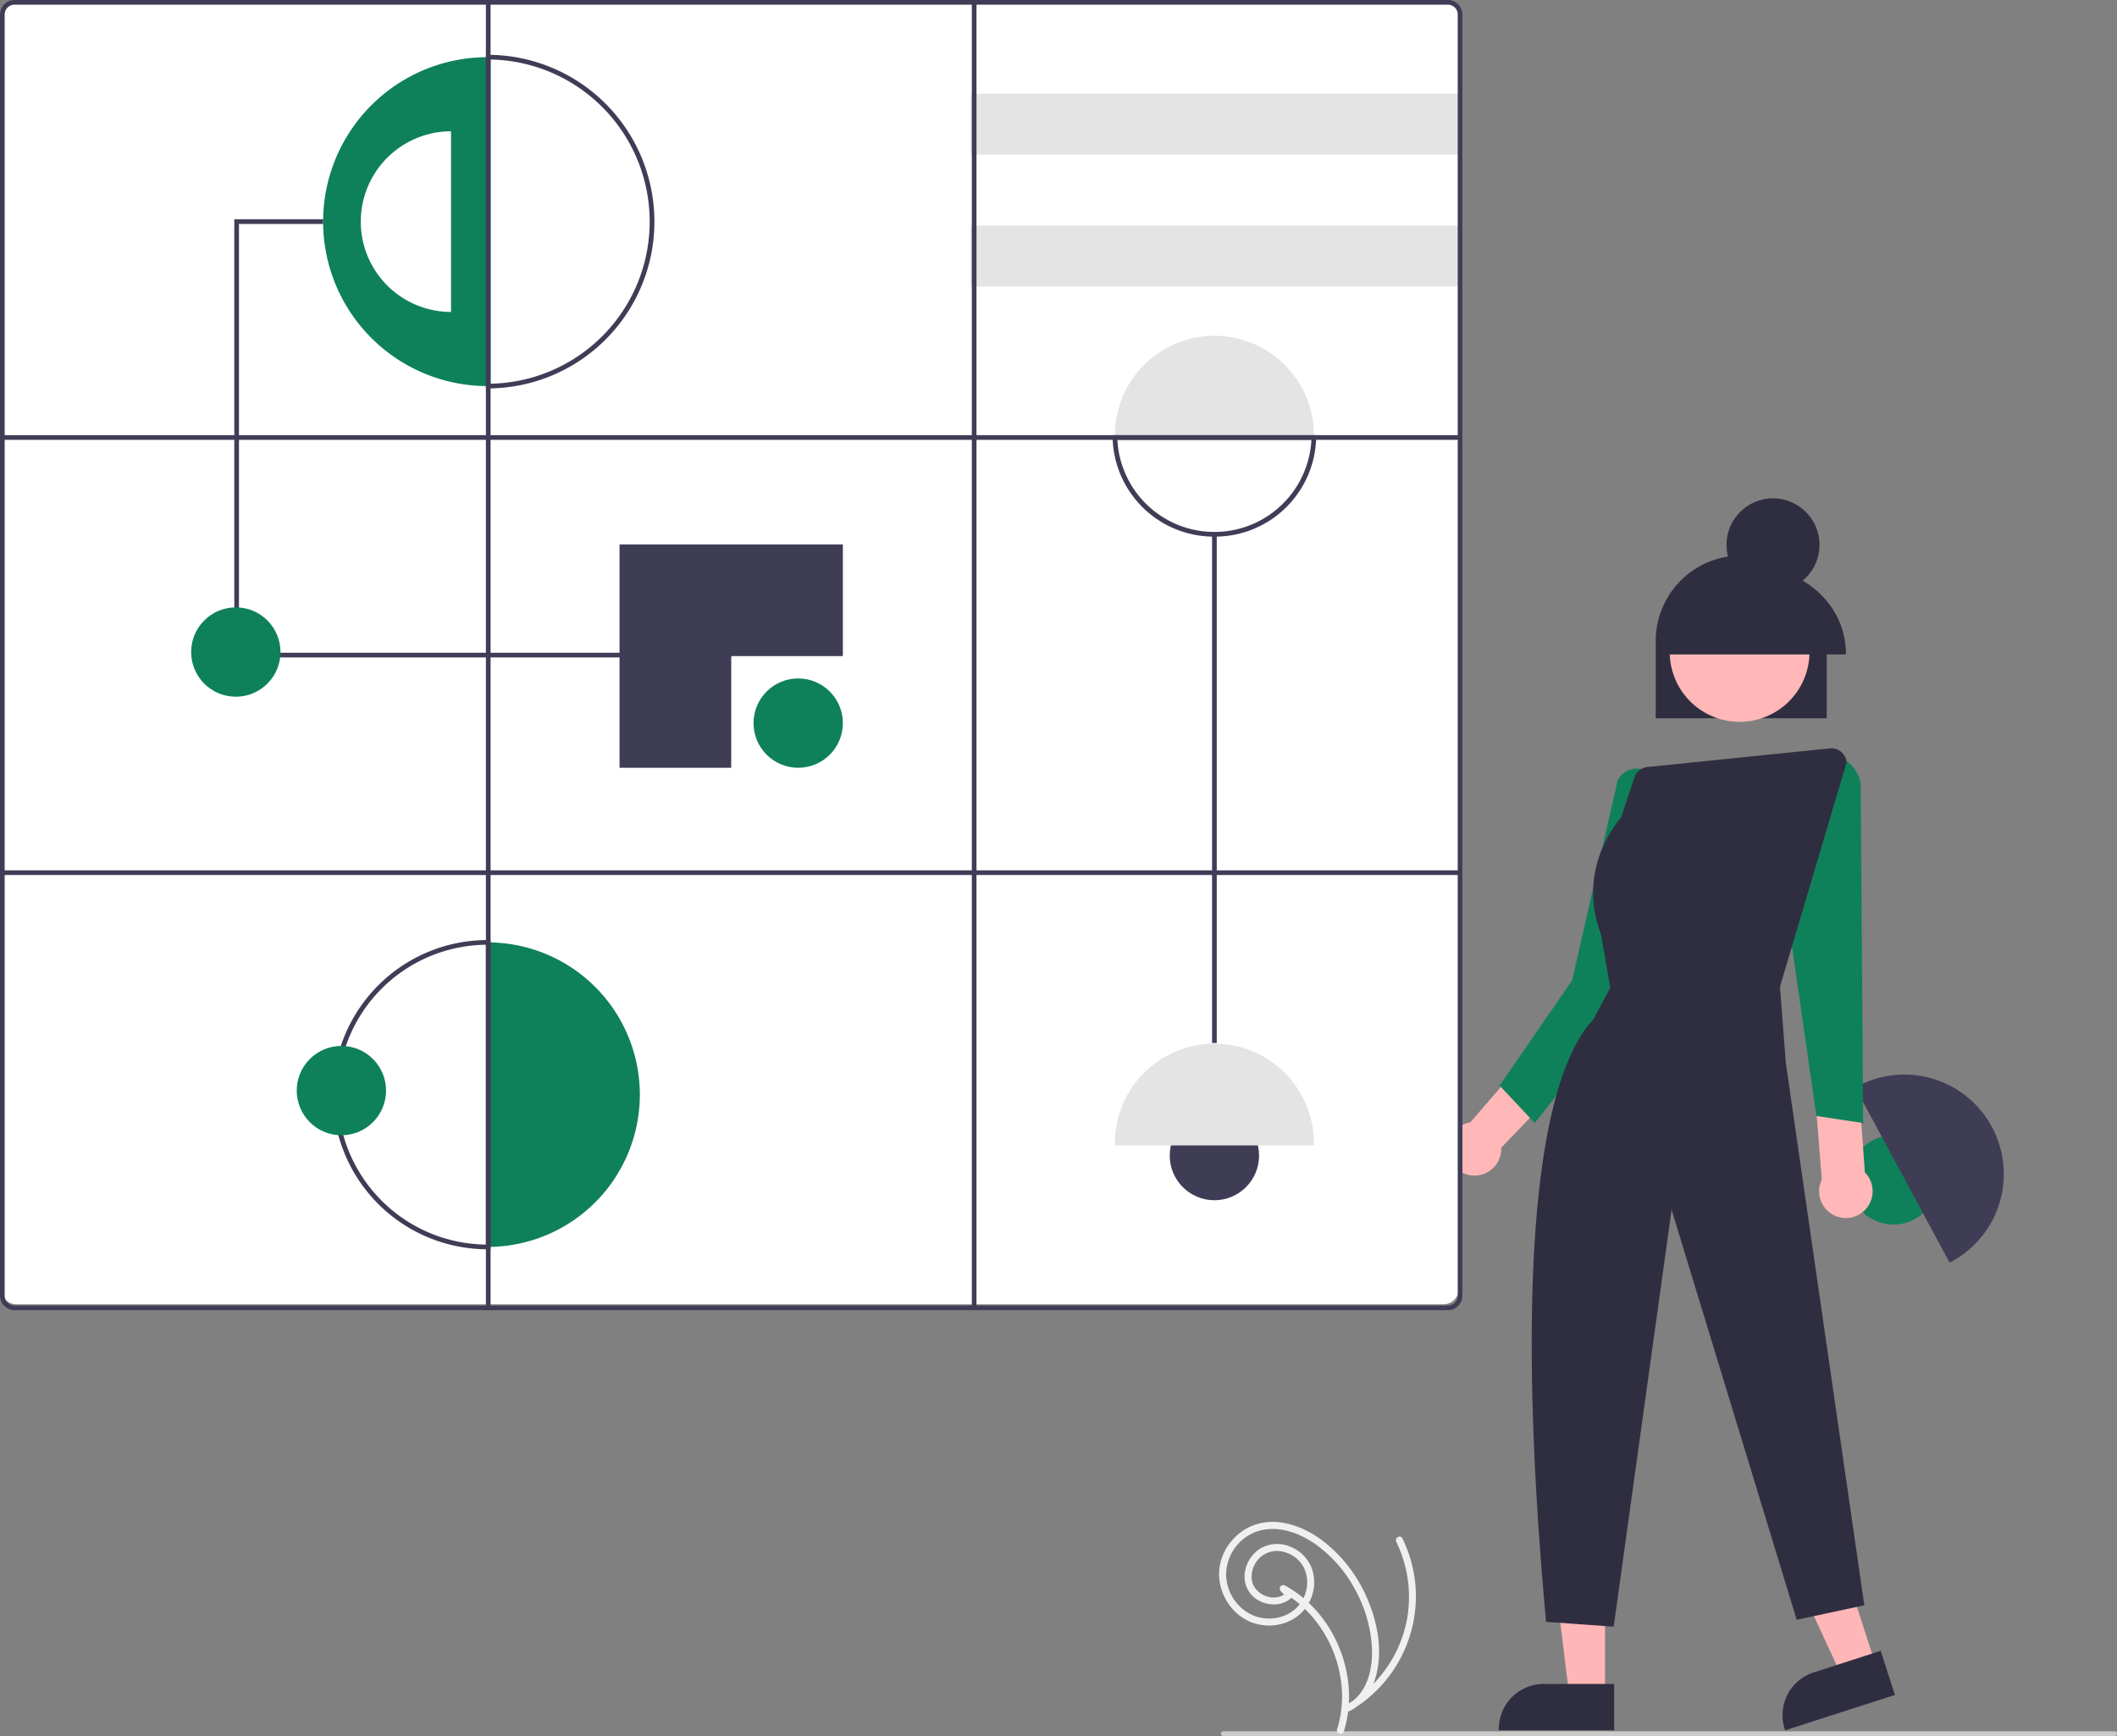 <svg height="742" viewBox="0 0 904.886 742" width="904.886" xmlns="http://www.w3.org/2000/svg"><rect x="0" y="0" width="904.886" height="742" fill="#808080" stroke="none"/><path d="m686.055 724.756-15.29-.001-7.274-58.974 22.566.001z" fill="#ffb6b6"/><path d="m837.511 818.577-49.3-.002v-.624a19.19 19.19 0 0 1 19.189-19.189h.001l30.111.001z" fill="#2f2e41" transform="translate(-147.557 -79)"/><path d="m801.699 711.547-14.553 4.689-25.011-53.901 21.479-6.921z" fill="#ffb6b6"/><path d="m957.513 803.458-46.925 15.119-.191-.594a19.19 19.19 0 0 1 12.379-24.149l.001-0 28.66-9.234z" fill="#2f2e41" transform="translate(-147.557 -79)"/><circle cx="809.348" cy="504.31" fill="#0e815a" r="19.092"/><path d="m981.905 618.143c-.344.185-.684.359-1.024.532l-40.31-74.846c.332-.189.664-.377 1.008-.563a42.523 42.523 0 0 1 40.326 74.876z" fill="#3f3d56" transform="translate(-147.557 -79)"/><path d="m944.684 580.119-5.634-78.169 1.072-26.09-21.96 4.886 8.089 102.426a11.446 11.446 0 1 0 18.434-3.054z" fill="#ffb7b7" transform="translate(-147.557 -79)"/><path d="m845.31 511.217-1.396-26.19-14.093-11.451-1.946 25.172-51.883 59.984a11.445 11.445 0 1 0 13.256 11.295c0-.154-.017-.304-.023-.456z" fill="#ffb7b7" transform="translate(-147.557 -79)"/><path d="m847.837 502.833-44.28 56.167-15-16 31-45 19.423-85.322a9.004 9.004 0 0 1 5.26-4.689 8.866 8.866 0 0 1 6.92.497l.251.127z" fill="#0e815a" transform="translate(-147.557 -79)"/><path d="m923.945 556-14.066-97.774.023-.09 14.446-56.787 1.354-.157a15.77 15.77 0 0 1 17.173 12.485l1.071 145.325z" fill="#0e815a" transform="translate(-147.557 -79)"/><path d="m928.383 386.015h-73.11v-33.032a36.555 36.555 0 1 1 73.11 0z" fill="#2f2e41" transform="translate(-147.557 -79)"/><circle cx="890.986" cy="357.128" fill="#ffb7b7" r="29.879" transform="matrix(.48 -.877 .877 .48 2.695 888.627)"/><circle cx="757.853" cy="232.89" fill="#2f2e41" r="19.89"/><path d="m936.557 358.709h-77.761v-.44c0-20.157 17.442-36.555 38.88-36.555s38.88 16.398 38.88 36.555z" fill="#2f2e41" transform="translate(-147.557 -79)"/><path d="m837.305 774.28-28.89-2.063-.039-.423c-12.661-138.213-5.477-229.499 20.224-257.064l7.252-13.566-3.971-22.831c-10.604-27.93 7.206-48.36 8.552-49.845l5.741-17.222a6.511 6.511 0 0 1 5.505-4.411l78.015-7.979.051.498-.051-.498a6.5 6.5 0 0 1 7.143 5.976l.007.092-.026.088-28.438 95.768 2.493 32.408 33.563 231.929-28.906 6.194-.134-.439-53.338-174.831z" fill="#2f2e41" transform="translate(-147.557 -79)"/><path d="m764.557 636.5h-610a6.507 6.507 0 0 1 -6.5-6.5v-544a6.507 6.507 0 0 1 6.5-6.5h610a6.508 6.508 0 0 1 6.5 6.5v544a6.508 6.508 0 0 1 -6.5 6.5z" fill="#fff" transform="translate(-147.557 -79)"/><path d="m356.249 103.431v140.585h-.286a70.292 70.292 0 0 1 0-140.585z" fill="#0e815a" transform="translate(-147.557 -79)"/><path d="m340.342 135.116v77.215h-.157a38.608 38.608 0 0 1 0-77.215z" fill="#fff" transform="translate(-147.557 -79)"/><path d="m312.543 281h-212.397v-187.277h37.968v2h-35.968v183.277h210.397z" fill="#3f3d56"/><circle cx="341.18" cy="309.072" fill="#0e815a" r="19.092"/><circle cx="519.081" cy="493.914" fill="#3f3d56" r="19.092"/><circle cx="100.798" cy="278.698" fill="#0e815a" r="19.092"/><path d="m312.543 280.434h47.729v-47.729h-95.459v95.458h47.73z" fill="#3f3d56"/><path d="m414.944 40.051h209.142v26.034h-209.142z" fill="#e4e4e4"/><path d="m414.944 96.459h209.142v26.034h-209.142z" fill="#e4e4e4"/><path d="m709.161 264.843c0 .391-.008.772-.017 1.154h-85.01c-.009-.382-.017-.764-.017-1.154a42.523 42.523 0 0 1 85.045 0z" fill="#e4e4e4" transform="translate(-147.557 -79)"/><path d="m709.161 567.421c0 .391-.008.772-.017 1.154h-85.01c-.009-.382-.017-.764-.017-1.154a42.523 42.523 0 0 1 85.045 0z" fill="#e4e4e4" transform="translate(-147.557 -79)"/><path d="m518.081 228.365h2v217.423h-2z" fill="#3f3d56"/><path d="m421.049 546.88a65.088 65.088 0 0 1 -64.799 65.086v-130.171a65.088 65.088 0 0 1 64.799 65.086z" fill="#0e815a" transform="translate(-147.557 -79)"/><g fill="#3f3d56"><path d="m766.436 639h-612.672a6.214 6.214 0 0 1 -6.207-6.207v-547.586a6.214 6.214 0 0 1 6.207-6.207h612.672a6.214 6.214 0 0 1 6.207 6.207v547.586a6.214 6.214 0 0 1 -6.207 6.207zm-612.672-558a4.212 4.212 0 0 0 -4.207 4.207v547.586a4.212 4.212 0 0 0 4.207 4.207h612.672a4.212 4.212 0 0 0 4.207-4.207v-547.586a4.212 4.212 0 0 0 -4.207-4.207z" transform="translate(-147.557 -79)"/><path d="m355.249 245.02v-142.593l1.004.004a71.293 71.293 0 0 1 0 142.585zm2-140.578v138.562a69.293 69.293 0 0 0 0-138.562z" transform="translate(-147.557 -79)"/><path d="m357.249 612.966h-1.286a66.085 66.085 0 1 1 0-132.171h1.286zm-2-130.167a64.086 64.086 0 0 0 0 128.163z" transform="translate(-147.557 -79)"/><path d="m666.638 308.365a43.283 43.283 0 0 1 -43.505-42.341l-.027-1.027h87.064l-.027 1.027a43.283 43.283 0 0 1 -43.505 42.341zm-41.466-41.368a41.522 41.522 0 0 0 82.932 0z" transform="translate(-147.557 -79)"/><path d="m1 372h623.085v2h-623.085z"/><path d="m1 185.997h623.085v2h-623.085z"/><path d="m415.39 1h2v558h-2z"/><path d="m207.692 1h2v558h-2z"/></g><circle cx="145.924" cy="466.145" fill="#0e815a" r="19.092"/><path d="m1051.443 821h-381a1 1 0 0 1 0-2h381a1 1 0 0 1 0 2z" fill="#cacaca" transform="translate(-147.557 -79)"/><path d="m721.977 818.984c5.628-18.137.161-38.765-12.677-52.548a50.037 50.037 0 0 0 -12.496-9.754 1.507 1.507 0 0 0 -1.818 2.356l2.571 2.782v-2.121c-4.976 4.642-14.046 1.101-14.951-5.499a11.317 11.317 0 0 1 3.423-9.365 10.743 10.743 0 0 1 10.201-2.531 13.348 13.348 0 0 1 8.749 6.928 14.767 14.767 0 0 1 .416 11.194c-2.744 8.019-11.498 11.789-19.486 9.9-8.153-1.928-13.994-9.614-14.261-17.915a19.753 19.753 0 0 1 12.619-18.625c8.558-3.162 17.849-.001 25.078 4.887a56.448 56.448 0 0 1 17.579 20.016 57.753 57.753 0 0 1 7.072 25.174c.233 7.255-1.308 15.497-6.658 20.797a16.43 16.43 0 0 1 -4.381 3.076l1.514 2.59a56.674 56.674 0 0 0 27.981-54.95 57.414 57.414 0 0 0 -5.47-18.854c-.848-1.734-3.436-.215-2.59 1.514a53.876 53.876 0 0 1 4.69 32.384 53.604 53.604 0 0 1 -26.125 37.316c-1.691.971-.204 3.433 1.514 2.59 8.078-3.962 11.602-12.93 12.379-21.424.887-9.698-1.635-19.769-5.72-28.515a60.922 60.922 0 0 0 -18.932-23.366c-8.044-5.866-18.939-9.744-28.727-6.128-8.754 3.234-15.117 12.099-14.822 21.518.296 9.453 6.824 18.346 16.101 20.718 9.254 2.366 19.373-1.713 23.104-10.761a17.989 17.989 0 0 0 .357-13.179 16.206 16.206 0 0 0 -9.209-9.136 14.343 14.343 0 0 0 -12.767.832 14.521 14.521 0 0 0 -6.553 10.146 11.617 11.617 0 0 0 4.017 10.807 13.242 13.242 0 0 0 10.971 2.644 10.672 10.672 0 0 0 5.009-2.661 1.525 1.525 0 0 0 0-2.121l-2.571-2.782-1.818 2.356c15.726 8.633 25.569 26.192 25.9 43.996a47.262 47.262 0 0 1 -2.105 14.919c-.574 1.848 2.322 2.639 2.893.798z" fill="#f0f0f0" transform="translate(-147.557 -79)"/></svg>